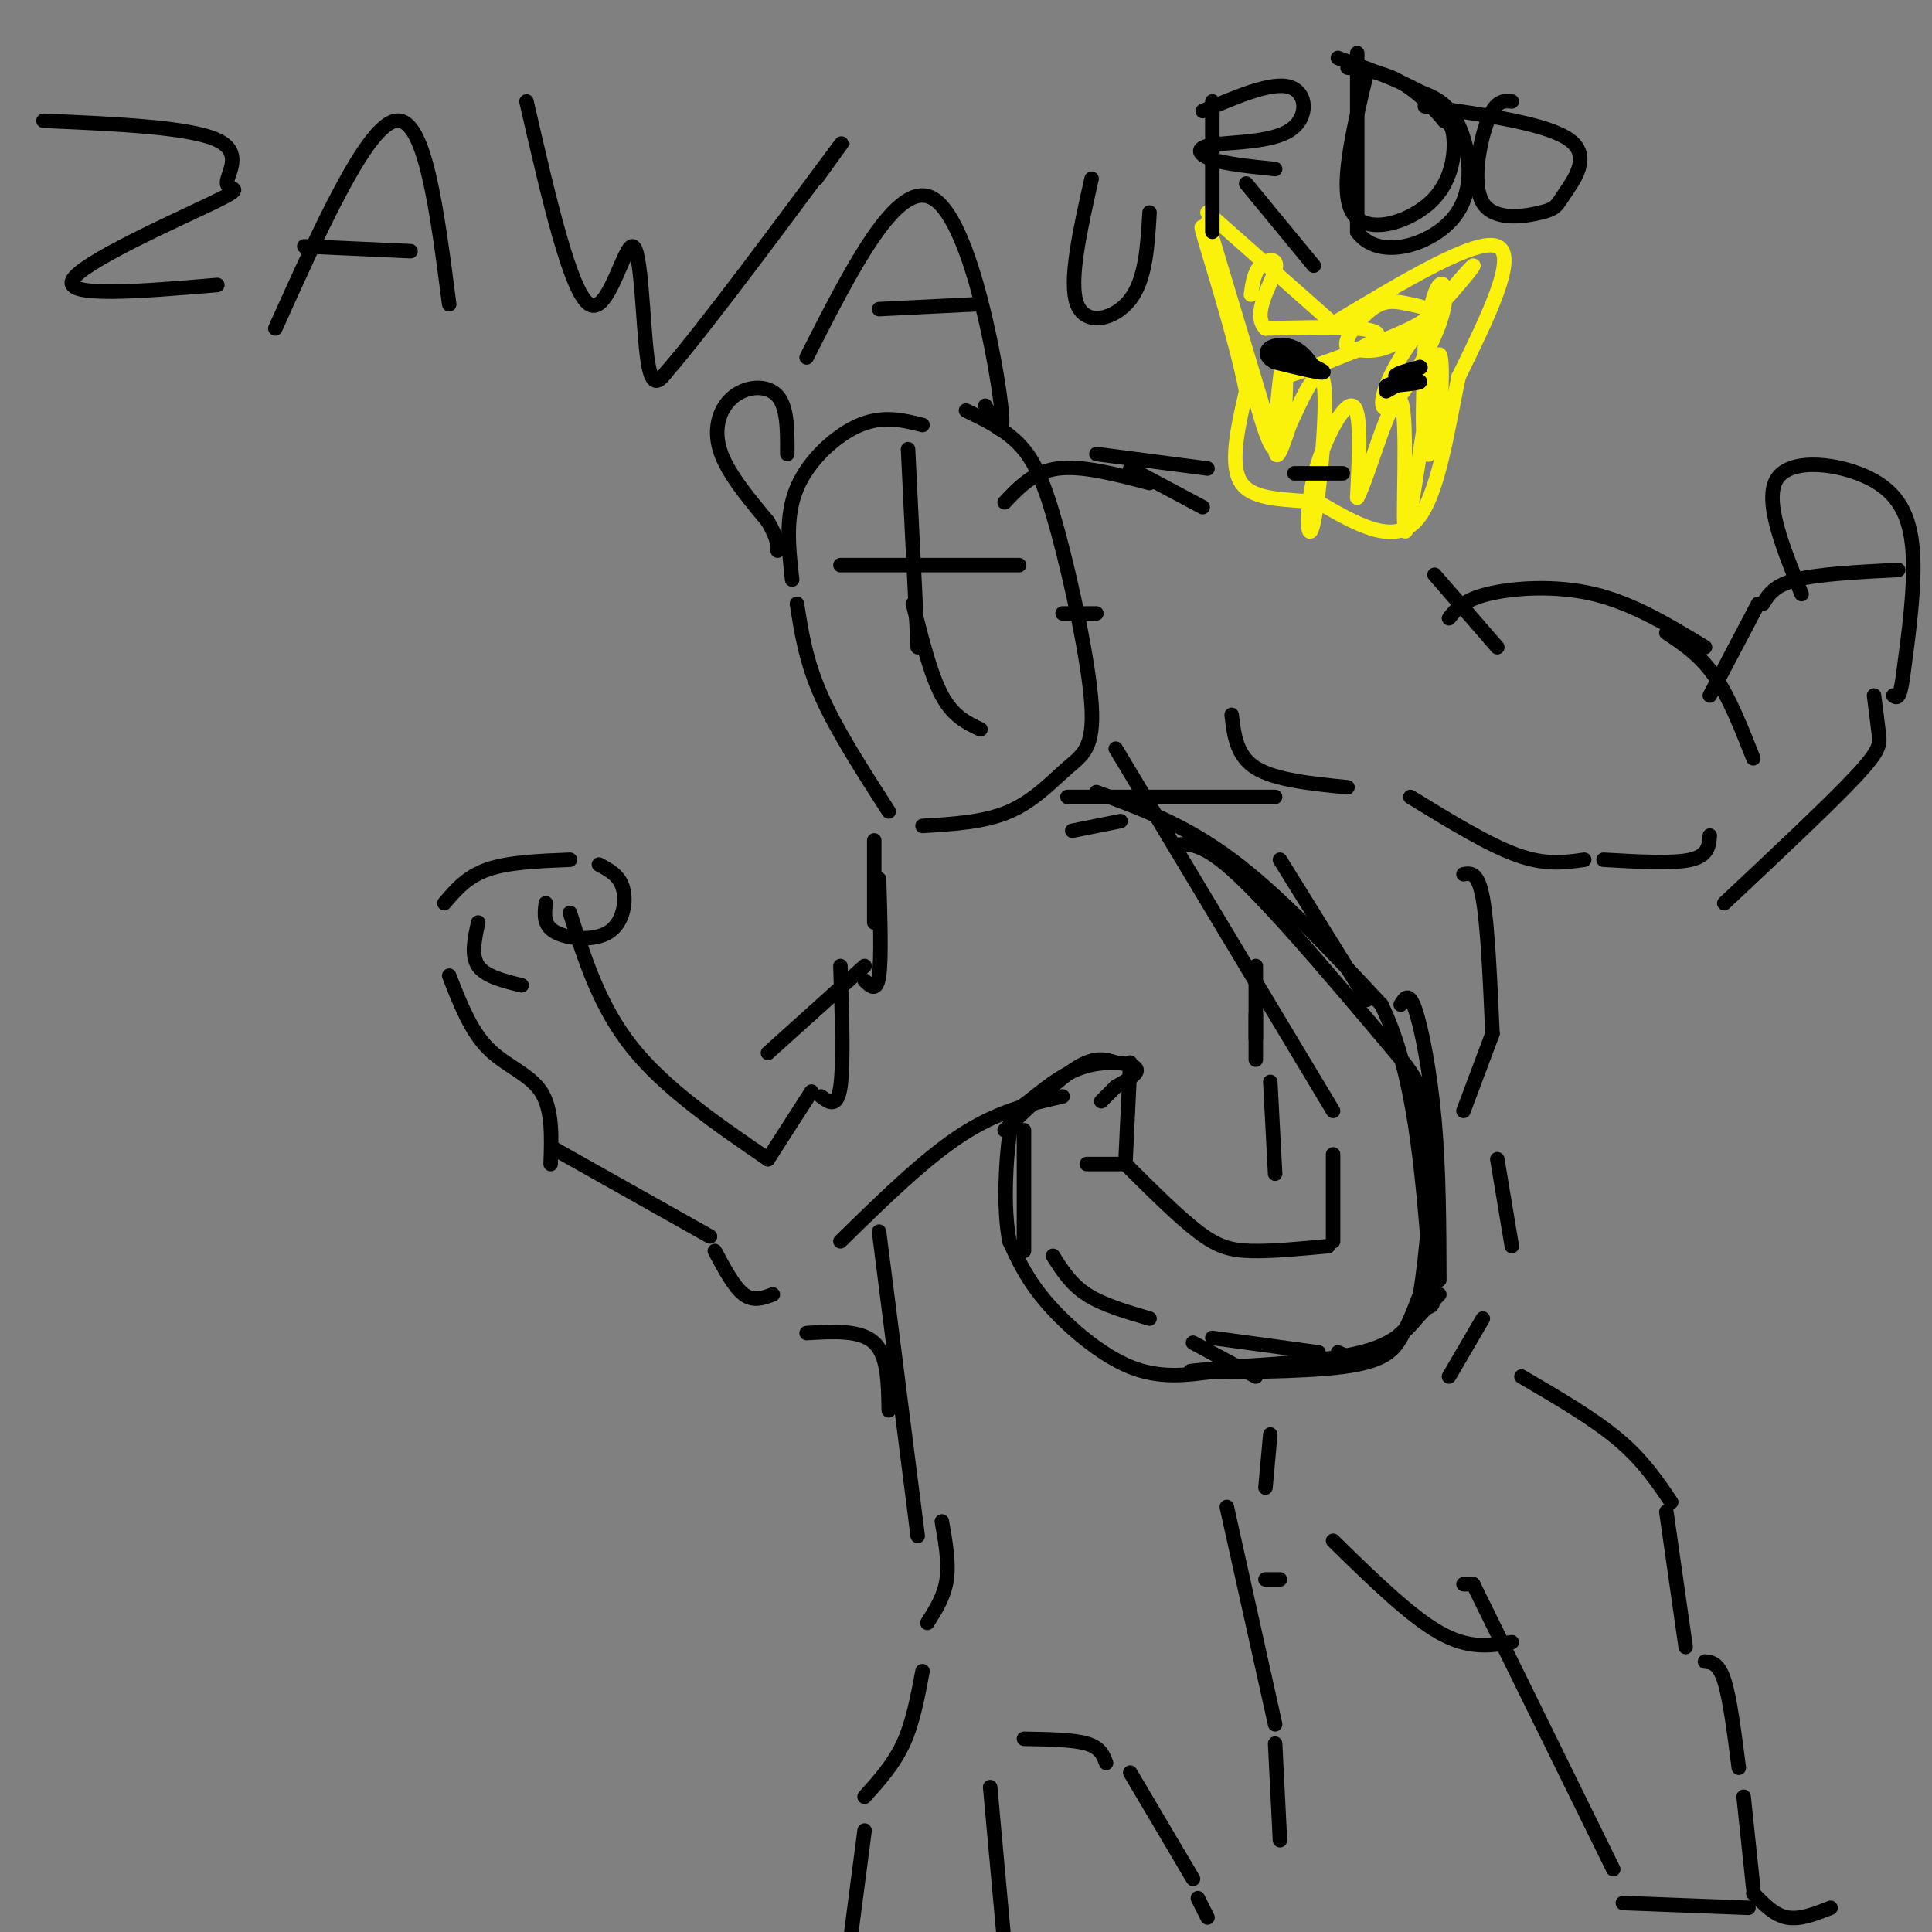 <svg viewBox='0 0 400 400' version='1.1' xmlns='http://www.w3.org/2000/svg' xmlns:xlink='http://www.w3.org/1999/xlink'><rect x="0" y="0" width="400" height="400" fill="#808080" stroke="none"/><g fill='none' stroke='#000000' stroke-width='3' stroke-linecap='round' stroke-linejoin='round'><path d='M188,93c0.000,0.000 2.000,41.000 2,41'/><path d='M189,125c1.833,7.333 3.667,14.667 6,19c2.333,4.333 5.167,5.667 8,7'/><path d='M174,117c0.000,0.000 37.000,0.000 37,0'/><path d='M191,88c-4.067,-1.022 -8.133,-2.044 -13,0c-4.867,2.044 -10.533,7.156 -13,13c-2.467,5.844 -1.733,12.422 -1,19'/><path d='M165,125c0.917,5.917 1.833,11.833 5,19c3.167,7.167 8.583,15.583 14,24'/><path d='M191,171c6.445,-0.386 12.890,-0.773 18,-3c5.110,-2.227 8.886,-6.296 12,-9c3.114,-2.704 5.567,-4.044 5,-13c-0.567,-8.956 -4.153,-25.526 -7,-36c-2.847,-10.474 -4.956,-14.850 -8,-18c-3.044,-3.150 -7.022,-5.075 -11,-7'/><path d='M181,174c0.000,0.000 0.000,17.000 0,17'/><path d='M182,182c0.250,8.250 0.500,16.500 0,20c-0.500,3.500 -1.750,2.250 -3,1'/><path d='M179,200c0.000,0.000 -20.000,18.000 -20,18'/><path d='M174,200c0.333,10.250 0.667,20.500 0,25c-0.667,4.500 -2.333,3.250 -4,2'/><path d='M168,226c0.000,0.000 -9.000,14.000 -9,14'/><path d='M159,240c-10.583,-7.250 -21.167,-14.500 -28,-23c-6.833,-8.500 -9.917,-18.250 -13,-28'/><path d='M113,187c-0.280,2.298 -0.560,4.595 2,6c2.560,1.405 7.958,1.917 11,0c3.042,-1.917 3.726,-6.262 3,-9c-0.726,-2.738 -2.863,-3.869 -5,-5'/><path d='M118,178c-6.333,0.250 -12.667,0.500 -17,2c-4.333,1.500 -6.667,4.250 -9,7'/><path d='M99,191c-0.750,3.417 -1.500,6.833 0,9c1.500,2.167 5.250,3.083 9,4'/><path d='M93,202c2.200,5.667 4.400,11.333 8,15c3.600,3.667 8.600,5.333 11,9c2.400,3.667 2.200,9.333 2,15'/><path d='M115,238c0.000,0.000 32.000,18.000 32,18'/><path d='M148,259c2.000,3.750 4.000,7.500 6,9c2.000,1.500 4.000,0.750 6,0'/><path d='M174,257c8.667,-8.500 17.333,-17.000 25,-22c7.667,-5.000 14.333,-6.500 21,-8'/><path d='M231,155c0.000,0.000 45.000,75.000 45,75'/><path d='M276,239c0.000,0.000 0.000,18.000 0,18'/><path d='M275,258c-5.867,0.556 -11.733,1.111 -16,1c-4.267,-0.111 -6.933,-0.889 -11,-4c-4.067,-3.111 -9.533,-8.556 -15,-14'/><path d='M233,241c0.000,0.000 -8.000,0.000 -8,0'/><path d='M233,241c0.000,0.000 1.000,-21.000 1,-21'/><path d='M231,220c-2.083,-0.667 -4.167,-1.333 -8,1c-3.833,2.333 -9.417,7.667 -15,13'/><path d='M212,234c0.000,0.000 0.000,25.000 0,25'/><path d='M218,260c1.833,2.917 3.667,5.833 7,8c3.333,2.167 8.167,3.583 13,5'/><path d='M247,278c0.000,0.000 13.000,7.000 13,7'/><path d='M251,277c0.000,0.000 22.000,3.000 22,3'/><path d='M277,280c2.250,1.000 4.500,2.000 8,0c3.500,-2.000 8.250,-7.000 13,-12'/><path d='M298,265c-0.044,-11.400 -0.089,-22.800 -1,-33c-0.911,-10.200 -2.689,-19.200 -4,-23c-1.311,-3.800 -2.156,-2.400 -3,-1'/><path d='M283,207c0.000,0.000 -18.000,-29.000 -18,-29'/><path d='M264,165c0.000,0.000 -43.000,0.000 -43,0'/><path d='M232,170c0.000,0.000 -10.000,2.000 -10,2'/><path d='M260,200c0.000,8.583 0.000,17.167 0,19c0.000,1.833 0.000,-3.083 0,-8'/><path d='M260,210c0.000,0.000 0.000,5.000 0,5'/><path d='M263,224c0.000,0.000 1.000,19.000 1,19'/><path d='M263,297c0.000,0.000 -1.000,11.000 -1,11'/><path d='M167,276c5.583,-0.333 11.167,-0.667 14,2c2.833,2.667 2.917,8.333 3,14'/><path d='M182,255c0.000,0.000 8.000,63.000 8,63'/><path d='M195,315c0.750,4.250 1.500,8.500 1,12c-0.500,3.500 -2.250,6.250 -4,9'/><path d='M191,346c-1.000,5.333 -2.000,10.667 -4,15c-2.000,4.333 -5.000,7.667 -8,11'/><path d='M179,379c0.000,0.000 -3.000,23.000 -3,23'/><path d='M205,370c0.000,0.000 3.000,33.000 3,33'/><path d='M212,360c5.083,0.083 10.167,0.167 13,1c2.833,0.833 3.417,2.417 4,4'/><path d='M234,367c0.000,0.000 13.000,22.000 13,22'/><path d='M248,393c0.000,0.000 2.000,4.000 2,4'/><path d='M254,312c0.000,0.000 10.000,45.000 10,45'/><path d='M264,361c0.000,0.000 1.000,20.000 1,20'/></g>
<g fill='none' stroke='#FBF20B' stroke-width='3' stroke-linecap='round' stroke-linejoin='round'><path d='M262,86c0.000,0.000 -12.000,-40.000 -12,-40'/><path d='M250,44c0.000,0.000 26.000,23.000 26,23'/><path d='M276,67c14.833,-8.917 29.667,-17.833 34,-16c4.333,1.833 -1.833,14.417 -8,27'/><path d='M302,78c-2.356,11.044 -4.244,25.156 -9,30c-4.756,4.844 -12.378,0.422 -20,-4'/><path d='M273,104c-6.711,-0.667 -13.489,-0.333 -16,-4c-2.511,-3.667 -0.756,-11.333 1,-19'/><path d='M258,81c-2.111,-10.956 -7.889,-28.844 -9,-33c-1.111,-4.156 2.444,5.422 6,15'/><path d='M255,63c2.804,10.566 6.813,29.482 9,30c2.187,0.518 2.550,-17.360 2,-19c-0.550,-1.640 -2.014,12.960 -2,18c0.014,5.040 1.507,0.520 3,-4'/><path d='M267,88c2.138,-4.483 5.982,-13.690 7,-9c1.018,4.690 -0.789,23.278 -2,29c-1.211,5.722 -1.826,-1.421 0,-9c1.826,-7.579 6.093,-15.594 8,-15c1.907,0.594 1.453,9.797 1,19'/><path d='M281,103c2.222,-3.813 7.278,-22.845 9,-20c1.722,2.845 0.111,27.566 1,27c0.889,-0.566 4.280,-26.420 6,-34c1.720,-7.580 1.771,3.113 1,10c-0.771,6.887 -2.363,9.968 -3,7c-0.637,-2.968 -0.318,-11.984 0,-21'/><path d='M295,72c0.529,-6.385 1.851,-11.847 3,-13c1.149,-1.153 2.125,2.004 0,8c-2.125,5.996 -7.351,14.830 -10,17c-2.649,2.170 -2.720,-2.326 2,-10c4.720,-7.674 14.232,-18.528 15,-19c0.768,-0.472 -7.209,9.436 -13,14c-5.791,4.564 -9.395,3.782 -13,3'/><path d='M279,72c-1.224,-1.258 2.216,-5.903 5,-8c2.784,-2.097 4.912,-1.645 8,-1c3.088,0.645 7.137,1.482 0,5c-7.137,3.518 -25.460,9.716 -26,10c-0.540,0.284 16.703,-5.348 19,-8c2.297,-2.652 -10.351,-2.326 -23,-2'/><path d='M262,68c-2.952,-2.893 1.167,-9.125 2,-12c0.833,-2.875 -1.619,-2.393 -3,-1c-1.381,1.393 -1.690,3.696 -2,6'/></g>
<g fill='none' stroke='#000000' stroke-width='3' stroke-linecap='round' stroke-linejoin='round'><path d='M294,76c0.000,0.000 0.100,0.100 0.1,0.1'/><path d='M263,72c5.417,2.250 10.833,4.500 11,5c0.167,0.500 -4.917,-0.750 -10,-2'/><path d='M264,75c-2.024,-0.940 -2.083,-2.292 -1,-3c1.083,-0.708 3.310,-0.774 5,0c1.690,0.774 2.845,2.387 4,4'/><path d='M294,76c-2.822,0.756 -5.644,1.511 -5,2c0.644,0.489 4.756,0.711 5,1c0.244,0.289 -3.378,0.644 -7,1'/><path d='M287,80c-0.289,-0.156 2.489,-1.044 3,-1c0.511,0.044 -1.244,1.022 -3,2'/><path d='M268,98c0.000,0.000 10.000,0.000 10,0'/><path d='M297,119c0.000,0.000 13.000,15.000 13,15'/><path d='M300,128c1.444,-1.867 2.889,-3.733 8,-5c5.111,-1.267 13.889,-1.933 22,0c8.111,1.933 15.556,6.467 23,11'/><path d='M345,131c3.500,2.333 7.000,4.667 10,9c3.000,4.333 5.500,10.667 8,17'/><path d='M292,165c8.000,4.917 16.000,9.833 22,12c6.000,2.167 10.000,1.583 14,1'/><path d='M332,178c7.167,0.417 14.333,0.833 18,0c3.667,-0.833 3.833,-2.917 4,-5'/><path d='M354,144c0.000,0.000 10.000,-19.000 10,-19'/><path d='M365,125c1.167,-1.917 2.333,-3.833 7,-5c4.667,-1.167 12.833,-1.583 21,-2'/><path d='M357,187c10.822,-10.156 21.644,-20.311 27,-26c5.356,-5.689 5.244,-6.911 5,-9c-0.244,-2.089 -0.622,-5.044 -1,-8'/><path d='M373,123c-3.982,-9.851 -7.964,-19.702 -5,-24c2.964,-4.298 12.875,-3.042 19,0c6.125,3.042 8.464,7.869 9,15c0.536,7.131 -0.732,16.565 -2,26'/><path d='M394,140c-0.667,5.000 -1.333,4.500 -2,4'/><path d='M249,105c0.000,0.000 -15.000,-8.000 -15,-8'/><path d='M250,97c0.000,0.000 -23.000,-3.000 -23,-3'/><path d='M227,127c0.000,0.000 -7.000,0.000 -7,0'/><path d='M303,181c1.500,-0.250 3.000,-0.500 4,5c1.000,5.500 1.500,16.750 2,28'/><path d='M309,214c0.000,0.000 -6.000,16.000 -6,16'/><path d='M310,240c0.000,0.000 3.000,18.000 3,18'/><path d='M307,273c0.000,0.000 -7.000,12.000 -7,12'/><path d='M315,285c7.417,4.333 14.833,8.667 20,13c5.167,4.333 8.083,8.667 11,13'/><path d='M345,313c0.000,0.000 4.000,28.000 4,28'/><path d='M276,319c7.917,7.750 15.833,15.500 22,19c6.167,3.500 10.583,2.750 15,2'/><path d='M353,344c1.417,0.167 2.833,0.333 4,4c1.167,3.667 2.083,10.833 3,18'/><path d='M361,372c0.000,0.000 2.000,19.000 2,19'/><path d='M363,392c2.167,2.250 4.333,4.500 7,5c2.667,0.500 5.833,-0.750 9,-2'/><path d='M362,395c0.000,0.000 -26.000,-1.000 -26,-1'/><path d='M334,387c0.000,0.000 -29.000,-59.000 -29,-59'/><path d='M305,328c0.000,0.000 -2.000,0.000 -2,0'/><path d='M265,327c0.000,0.000 -3.000,0.000 -3,0'/><path d='M9,25c15.177,0.667 30.354,1.333 36,4c5.646,2.667 1.761,7.333 2,9c0.239,1.667 4.603,0.333 -3,4c-7.603,3.667 -27.172,12.333 -29,16c-1.828,3.667 14.086,2.333 30,1'/><path d='M57,68c9.500,-21.083 19.000,-42.167 25,-43c6.000,-0.833 8.500,18.583 11,38'/><path d='M63,51c0.000,0.000 22.000,1.000 22,1'/><path d='M109,21c4.542,19.774 9.083,39.548 13,42c3.917,2.452 7.208,-12.417 9,-12c1.792,0.417 2.083,16.119 3,23c0.917,6.881 2.458,4.940 4,3'/><path d='M138,77c8.044,-9.222 26.156,-33.778 33,-43c6.844,-9.222 2.422,-3.111 -2,3'/><path d='M167,74c9.356,-18.444 18.711,-36.889 26,-33c7.289,3.889 12.511,30.111 14,41c1.489,10.889 -0.756,6.444 -3,2'/><path d='M182,64c0.000,0.000 20.000,-1.000 20,-1'/><path d='M226,37c-2.400,10.689 -4.800,21.378 -3,26c1.800,4.622 7.800,3.178 11,-1c3.200,-4.178 3.600,-11.089 4,-18'/><path d='M251,21c0.000,0.000 0.000,27.000 0,27'/><path d='M249,23c7.144,-3.062 14.287,-6.124 18,-5c3.713,1.124 3.995,6.435 0,9c-3.995,2.565 -12.268,2.383 -16,3c-3.732,0.617 -2.923,2.033 0,3c2.923,0.967 7.962,1.483 13,2'/><path d='M283,15c-2.917,12.119 -5.833,24.238 -3,29c2.833,4.762 11.417,2.167 16,-2c4.583,-4.167 5.167,-9.905 5,-13c-0.167,-3.095 -1.083,-3.548 -2,-4'/><path d='M299,25c-1.822,-2.267 -5.378,-5.933 -9,-8c-3.622,-2.067 -7.311,-2.533 -11,-3'/><path d='M313,21c-1.662,-0.162 -3.323,-0.324 -5,4c-1.677,4.324 -3.369,13.134 -1,17c2.369,3.866 8.800,2.789 12,2c3.200,-0.789 3.169,-1.289 5,-4c1.831,-2.711 5.523,-7.632 1,-11c-4.523,-3.368 -17.262,-5.184 -30,-7'/><path d='M258,38c0.000,0.000 14.000,17.000 14,17'/><path d='M281,11c0.000,0.000 0.000,37.000 0,37'/><path d='M281,48c4.369,6.095 15.292,2.833 20,-3c4.708,-5.833 3.202,-14.238 1,-19c-2.202,-4.762 -5.101,-5.881 -8,-7'/><path d='M294,19c-4.167,-2.333 -10.583,-4.667 -17,-7'/><path d='M255,148c0.500,4.250 1.000,8.500 5,11c4.000,2.500 11.500,3.250 19,4'/><path d='M238,100c-7.000,-1.833 -14.000,-3.667 -19,-3c-5.000,0.667 -8.000,3.833 -11,7'/><path d='M163,94c0.024,-4.833 0.048,-9.667 -2,-12c-2.048,-2.333 -6.167,-2.167 -9,0c-2.833,2.167 -4.381,6.333 -3,11c1.381,4.667 5.690,9.833 10,15'/><path d='M159,108c2.000,3.500 2.000,4.750 2,6'/><path d='M227,164c9.083,3.333 18.167,6.667 28,14c9.833,7.333 20.417,18.667 31,30'/><path d='M286,208c6.833,14.000 8.417,34.000 10,54'/><path d='M296,262c1.560,9.964 0.458,7.875 -1,9c-1.458,1.125 -3.274,5.464 -10,8c-6.726,2.536 -18.363,3.268 -30,4'/><path d='M255,283c-7.579,0.839 -11.526,0.936 -6,1c5.526,0.064 20.526,0.094 29,-1c8.474,-1.094 10.421,-3.313 12,-6c1.579,-2.687 2.789,-5.844 4,-9'/><path d='M294,268c1.357,-8.000 2.750,-23.500 2,-33c-0.750,-9.500 -3.643,-13.000 -7,-17c-3.357,-4.000 -7.179,-8.500 -11,-13'/><path d='M278,205c-6.289,-7.356 -16.511,-19.244 -23,-25c-6.489,-5.756 -9.244,-5.378 -12,-5'/><path d='M251,284c-5.467,0.733 -10.933,1.467 -17,-1c-6.067,-2.467 -12.733,-8.133 -17,-13c-4.267,-4.867 -6.133,-8.933 -8,-13'/><path d='M209,257c-1.352,-6.679 -0.732,-16.878 0,-22c0.732,-5.122 1.578,-5.167 4,-7c2.422,-1.833 6.421,-5.455 11,-7c4.579,-1.545 9.737,-1.013 11,0c1.263,1.013 -1.368,2.506 -4,4'/><path d='M231,225c-1.167,1.167 -2.083,2.083 -3,3'/></g>
</svg>